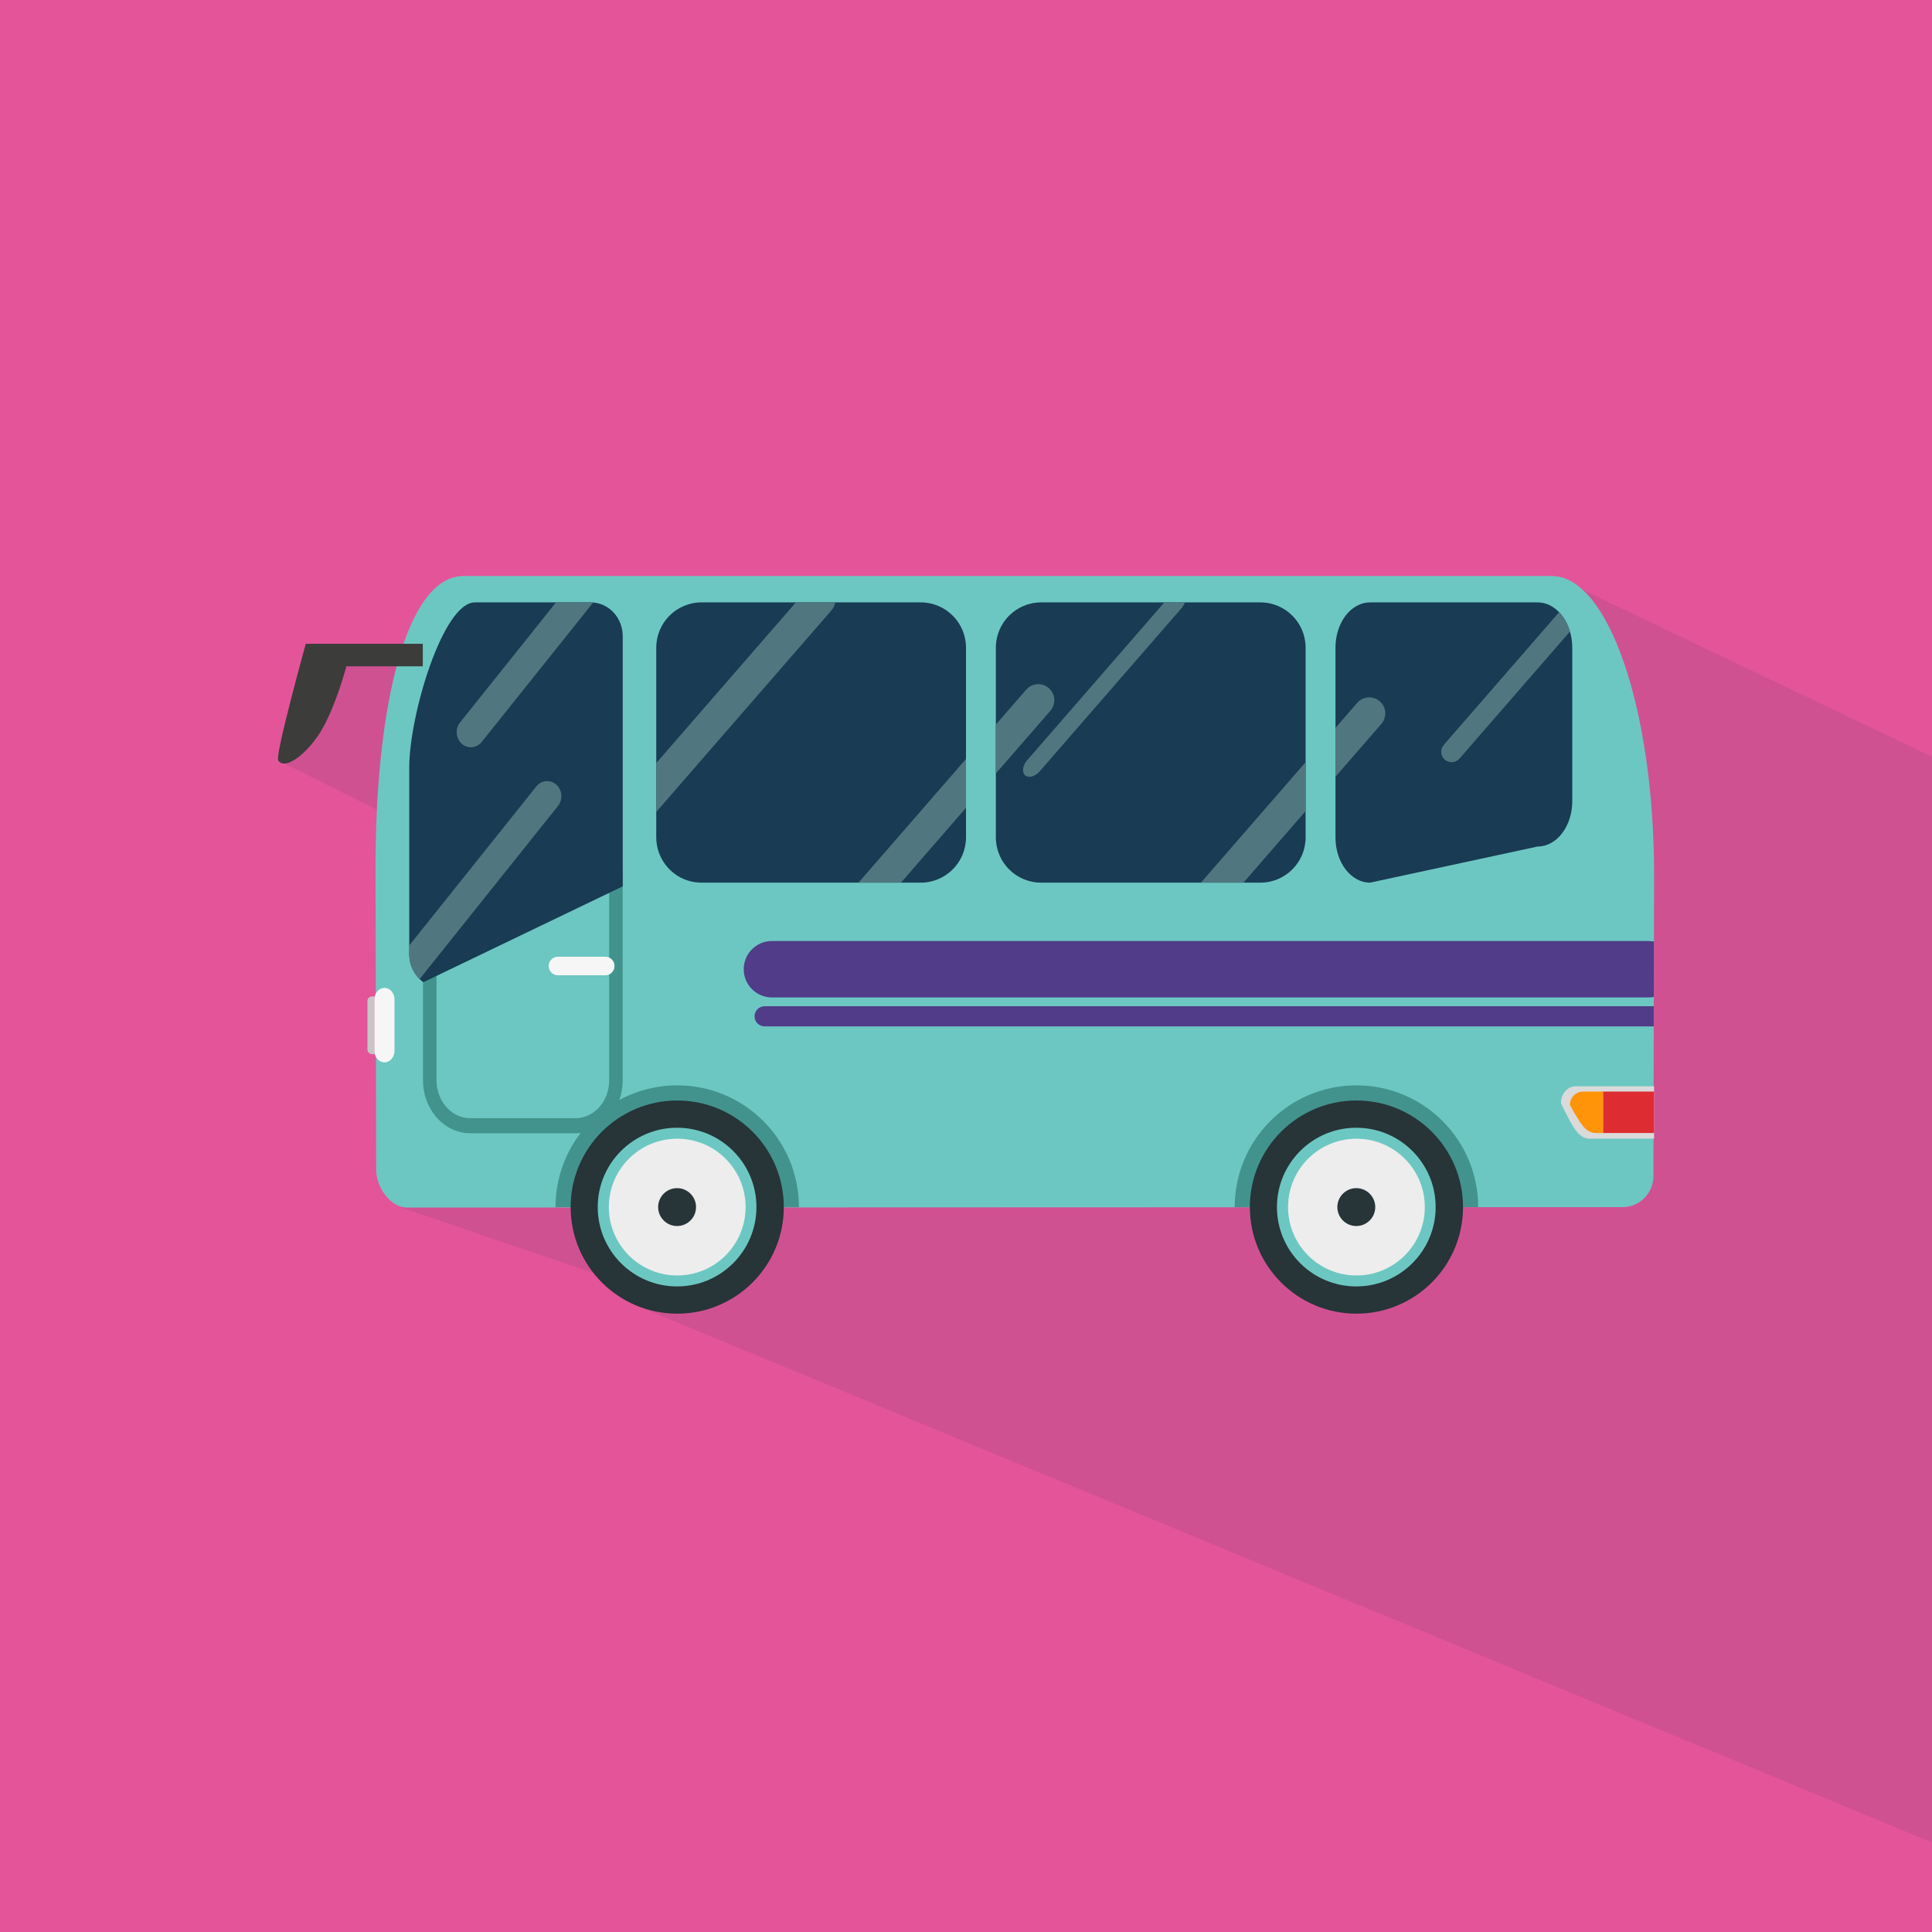 <?xml version="1.0" encoding="UTF-8"?>
<svg xmlns="http://www.w3.org/2000/svg" xmlns:xlink="http://www.w3.org/1999/xlink" width="200px" height="200px" viewBox="0 0 200 200" version="1.1">
  <title>Bus_1_</title>
  <g id="Page-1" stroke="none" stroke-width="1" fill="none" fill-rule="evenodd">
    <g id="1040630_OKP5EI1" transform="translate(-1000, -800)" fill-rule="nonzero">
      <g id="Transport_1_" transform="translate(0, 200)">
        <g id="Bus_1_" transform="translate(1000, 600)">
          <rect id="Background_28_" fill="#E45499" x="0" y="0" width="200" height="200"></rect>
          <polygon id="Shadow_28_" fill="#193B53" opacity="0.1" points="200 78.331 163.863 61.075 41.768 66.646 31.688 66.655 28.799 78.712 50.239 89.472 41.49 124.992 65.495 133.171 66.043 135.216 200 190.73"></polygon>
          <g id="Bus" transform="translate(28.775, 59.628)">
            <path d="M131.883,-1.13686838e-13 L131.883,-1.13686838e-13 L92.026,-1.13686838e-13 L59.061,-1.13686838e-13 L19.204,-1.13686838e-13 L19.204,-1.13686838e-13 C13.368,-1.13686838e-13 10.098,13.148 10.098,30.187 C10.098,31.358 10.165,61.463 10.165,61.463 C10.165,63.233 11.601,65.377 13.372,65.377 L139.179,65.334 C140.95,65.334 142.386,63.898 142.386,62.127 C142.386,62.127 142.403,54.399 142.419,46.622 C142.421,45.926 142.423,45.23 142.424,44.539 C142.425,44.216 142.425,43.894 142.426,43.573 C142.431,41.548 142.435,39.591 142.439,37.842 C142.447,34.02 142.453,31.195 142.453,30.852 C142.451,13.812 137.719,-1.13686838e-13 131.883,-1.13686838e-13 Z" id="Path" fill="#6CC7C2"></path>
            <path d="M30.788,57.689 L19.914,57.689 C17.213,57.689 15.016,55.236 15.016,52.22 L15.016,30.996 C15.016,27.98 17.213,25.527 19.914,25.527 L30.788,25.527 C33.489,25.527 35.687,27.98 35.687,30.996 L35.687,52.22 C35.688,55.236 33.49,57.689 30.788,57.689 Z M19.914,27.091 C17.985,27.091 16.416,28.844 16.416,30.997 L16.416,52.221 C16.416,54.375 17.985,56.128 19.914,56.128 L30.788,56.128 C32.717,56.128 34.287,54.375 34.287,52.221 L34.287,30.997 C34.287,28.844 32.717,27.091 30.788,27.091 L19.914,27.091 Z" id="Shape" fill="#42938D"></path>
            <path d="M14.992,7.018 L2.913,7.018 L2.913,7.027 L2.879,7.018 C2.879,7.018 -0.314,18.535 0.025,19.083 C0.676,20.139 2.829,18.534 4.218,16.427 C5.556,14.4 6.587,11.131 7.085,9.349 L14.992,9.349 L14.992,7.018 L14.992,7.018 Z" id="Path" fill="#3C3C3B"></path>
            <g id="Group" transform="translate(13.59, 2.73)">
              <path d="M19.039,0.014 C18.961,0.008 18.883,0.001 18.803,0.001 C18.803,0.001 17.213,0.001 15.191,0.001 C11.671,0.001 6.837,0.001 6.794,0.001 C3.485,0.001 0,11.691 0,17.094 L0,31.262 L0,34.024 L0,35.515 L0,36.42 C0,37.441 0.417,38.358 1.075,38.998 C1.196,39.114 1.322,39.226 1.458,39.322 L22.099,29.397 L22.099,3.497 C22.098,1.652 20.747,0.143 19.039,0.014 Z" id="Path" fill="#193B53"></path>
              <path d="M15.231,18.872 C14.61,18.314 13.682,18.394 13.157,19.053 L2.27373675e-13,35.515 L2.27373675e-13,36.42 C2.27373675e-13,37.441 0.417,38.358 1.075,38.998 L15.401,21.072 C15.926,20.415 15.85,19.43 15.231,18.872 Z" id="Path" fill="#50777F"></path>
              <path d="M15.191,0.001 L5.259,12.429 C4.734,13.086 4.81,14.072 5.429,14.629 C6.049,15.188 6.978,15.106 7.503,14.449 L19.04,0.013 C18.962,0.007 18.884,0 18.804,0 C18.803,0.001 17.213,0.001 15.191,0.001 Z" id="Path" fill="#50777F"></path>
            </g>
            <path d="M34.841,40.372 C34.841,40.903 34.41,41.334 33.879,41.334 L28.984,41.334 C28.453,41.334 28.021,40.903 28.021,40.372 L28.021,40.372 C28.021,39.842 28.453,39.41 28.984,39.41 L33.879,39.41 C34.411,39.41 34.841,39.842 34.841,40.372 L34.841,40.372 Z" id="Path" fill="#F6F6F6"></path>
            <g id="Group" transform="translate(99.041, 52.726)">
              <path d="M12.602,0 C5.642,0 0,5.643 0,12.604 L25.203,12.604 C25.204,5.643 19.562,0 12.602,0 Z" id="Path" fill="#42938D"></path>
              <path d="M23.636,12.604 C23.636,18.698 18.696,23.637 12.602,23.637 C6.508,23.637 1.569,18.697 1.569,12.604 C1.569,6.509 6.508,1.569 12.602,1.569 C18.696,1.569 23.636,6.509 23.636,12.604 Z" id="Path" fill="#273438"></path>
              <path d="M20.802,12.604 C20.802,17.14 17.124,20.817 12.587,20.817 C8.051,20.817 4.373,17.14 4.373,12.604 C4.373,8.067 8.051,4.389 12.587,4.389 C17.124,4.389 20.802,8.067 20.802,12.604 Z" id="Path" fill="#6CC7C2"></path>
              <path d="M19.681,12.603 C19.681,16.512 16.512,19.682 12.602,19.682 C8.693,19.682 5.524,16.512 5.524,12.603 C5.524,8.694 8.693,5.524 12.602,5.524 C16.512,5.524 19.681,8.694 19.681,12.603 Z" id="Path" fill="#EDEDED"></path>
              <path d="M14.549,12.603 C14.549,13.686 13.67,14.564 12.587,14.564 C11.505,14.564 10.627,13.686 10.627,12.603 C10.627,11.52 11.505,10.642 12.587,10.642 C13.67,10.642 14.549,11.52 14.549,12.603 Z" id="Path" fill="#273438"></path>
            </g>
            <path d="M66.538,2.731 L57.685,2.731 L53.614,2.731 L43.848,2.731 C41.258,2.731 39.16,4.83 39.16,7.419 L39.16,19.363 L39.16,24.426 L39.16,25.917 L39.16,27.057 C39.16,27.582 39.25,28.085 39.409,28.557 C40.035,30.41 41.783,31.745 43.847,31.745 L60.095,31.745 L64.493,31.745 L66.536,31.745 C69.125,31.745 71.224,29.645 71.224,27.057 L71.224,24 L71.224,18.939 L71.224,7.419 C71.225,4.83 69.126,2.731 66.538,2.731 Z" id="Path" fill="#193B53"></path>
            <path d="M57.685,2.731 L53.614,2.731 L39.161,19.363 L39.161,24.426 L57.307,3.545 C57.514,3.307 57.636,3.023 57.685,2.731 Z" id="Path" fill="#50777F"></path>
            <polygon id="Path" fill="#50777F" points="60.096 31.744 64.495 31.744 71.225 24 71.225 18.938"></polygon>
            <path d="M101.694,2.731 L93.891,2.731 L91.757,2.731 L79.004,2.731 C76.414,2.731 74.316,4.83 74.316,7.419 L74.316,15.381 L74.316,20.443 L74.316,27.057 C74.316,29.645 76.414,31.745 79.004,31.745 L95.545,31.745 L99.943,31.745 L101.693,31.745 C104.282,31.745 106.381,29.645 106.381,27.057 L106.381,24.337 L106.381,19.276 L106.381,7.419 C106.381,4.83 104.283,2.731 101.694,2.731 Z" id="Path" fill="#193B53"></path>
            <path d="M79.798,11.603 C79.106,11.002 78.057,11.076 77.455,11.767 L74.316,15.38 L74.316,20.442 L79.962,13.946 C80.564,13.254 80.491,12.206 79.798,11.603 Z" id="Path" fill="#50777F"></path>
            <path d="M77.348,20.634 C77.709,20.948 78.385,20.762 78.858,20.219 L93.549,3.313 C93.709,3.13 93.82,2.93 93.891,2.732 L91.757,2.732 L77.549,19.081 C77.076,19.625 76.987,20.32 77.348,20.634 Z" id="Path" fill="#50777F"></path>
            <polygon id="Path" fill="#50777F" points="95.545 31.744 99.944 31.744 106.381 24.337 106.381 19.275"></polygon>
            <path d="M133.746,5.746 C133.513,4.953 133.123,4.264 132.623,3.746 C132.012,3.112 131.242,2.731 130.401,2.731 L113.055,2.731 C111.075,2.731 109.472,4.83 109.472,7.419 L109.472,15.718 L109.472,20.779 L109.472,27.056 C109.472,29.644 111.075,31.744 113.055,31.744 L130.401,28.003 C132.38,28.003 133.985,25.904 133.985,23.315 L133.985,7.419 C133.986,6.828 133.899,6.266 133.746,5.746 Z" id="Path" fill="#193B53"></path>
            <path d="M114.059,12.971 C113.367,12.37 112.319,12.444 111.717,13.135 L109.473,15.718 L109.473,20.779 L114.223,15.313 C114.825,14.621 114.75,13.573 114.059,12.971 Z" id="Path" fill="#50777F"></path>
            <path d="M132.623,3.746 L120.681,17.487 C120.29,17.937 120.338,18.619 120.787,19.01 C121.237,19.402 121.92,19.353 122.31,18.904 L133.746,5.746 C133.514,4.953 133.123,4.264 132.623,3.746 Z" id="Path" fill="#50777F"></path>
            <path d="M51.135,37.785 C49.522,37.785 48.214,39.094 48.214,40.707 C48.214,42.319 49.522,43.627 51.135,43.627 L141.872,43.627 C142.061,43.627 142.246,43.607 142.425,43.573 C142.43,41.548 142.434,39.591 142.438,37.842 C142.254,37.806 142.066,37.785 141.873,37.785 L51.135,37.785 Z" id="Path" fill="#503C88"></path>
            <path d="M50.376,44.539 C49.801,44.539 49.334,45.006 49.334,45.581 C49.334,46.156 49.801,46.622 50.376,46.622 L142.418,46.622 C142.42,45.926 142.422,45.23 142.423,44.539 L50.376,44.539 L50.376,44.539 Z" id="Path" fill="#503C88"></path>
            <path d="M9.978,43.838 C9.978,43.734 9.993,43.636 10.014,43.54 C9.954,43.522 9.89,43.511 9.823,43.511 C9.514,43.511 9.262,43.719 9.262,43.976 L9.262,49.039 C9.262,49.296 9.514,49.505 9.823,49.505 C9.893,49.505 9.96,49.493 10.021,49.474 C9.995,49.37 9.978,49.263 9.978,49.15 L9.978,43.838 L9.978,43.838 Z" id="Path" fill="#C6C6C6"></path>
            <path d="M11.022,42.639 C10.536,42.639 10.129,43.023 10.014,43.54 C9.993,43.636 9.978,43.734 9.978,43.838 L9.978,49.148 C9.978,49.261 9.995,49.368 10.021,49.472 C10.145,49.975 10.543,50.346 11.022,50.346 C11.598,50.346 12.066,49.81 12.066,49.148 L12.066,43.838 C12.066,43.176 11.598,42.639 11.022,42.639 Z" id="Path" fill="#F6F6F6"></path>
            <path d="M136.612,52.825 L134.335,52.825 C133.497,52.825 132.816,53.603 132.816,54.562 C132.816,54.562 133.391,55.843 133.992,56.843 C134.467,57.634 134.962,58.249 135.802,58.249 L136.613,58.249 L142.453,58.249 L142.453,52.824 L136.612,52.824 L136.612,52.825 Z" id="Path" fill="#DADADA"></path>
            <rect id="Rectangle" fill="#DE2D32" x="137.172" y="53.37" width="5.279" height="4.292"></rect>
            <path d="M135.113,53.37 C134.354,53.37 133.739,53.986 133.739,54.744 C133.739,54.744 134.26,55.758 134.802,56.549 C135.232,57.176 135.679,57.662 136.438,57.662 L137.172,57.662 L137.172,53.37 L135.113,53.37 Z" id="Path" fill="#FF9409"></path>
            <g id="Group" transform="translate(28.728, 52.726)">
              <path d="M12.602,0 C5.643,0 0,5.643 0,12.604 L25.203,12.604 C25.204,5.643 19.562,0 12.602,0 Z" id="Path" fill="#42938D"></path>
              <path d="M23.637,12.604 C23.637,18.698 18.697,23.637 12.603,23.637 C6.509,23.637 1.57,18.697 1.57,12.604 C1.57,6.509 6.509,1.569 12.603,1.569 C18.697,1.569 23.637,6.509 23.637,12.604 Z" id="Path" fill="#273438"></path>
              <path d="M20.803,12.604 C20.803,17.14 17.125,20.817 12.588,20.817 C8.052,20.817 4.374,17.14 4.374,12.604 C4.374,8.067 8.052,4.389 12.588,4.389 C17.125,4.389 20.803,8.067 20.803,12.604 Z" id="Path" fill="#6CC7C2"></path>
              <path d="M19.682,12.603 C19.682,16.512 16.513,19.682 12.603,19.682 C8.694,19.682 5.525,16.512 5.525,12.603 C5.525,8.694 8.694,5.524 12.603,5.524 C16.513,5.524 19.682,8.694 19.682,12.603 Z" id="Path" fill="#EDEDED"></path>
              <path d="M14.55,12.603 C14.55,13.686 13.671,14.564 12.588,14.564 C11.506,14.564 10.628,13.686 10.628,12.603 C10.628,11.52 11.506,10.642 12.588,10.642 C13.671,10.642 14.55,11.52 14.55,12.603 Z" id="Path" fill="#273438"></path>
            </g>
          </g>
        </g>
      </g>
    </g>
  </g>
</svg>
